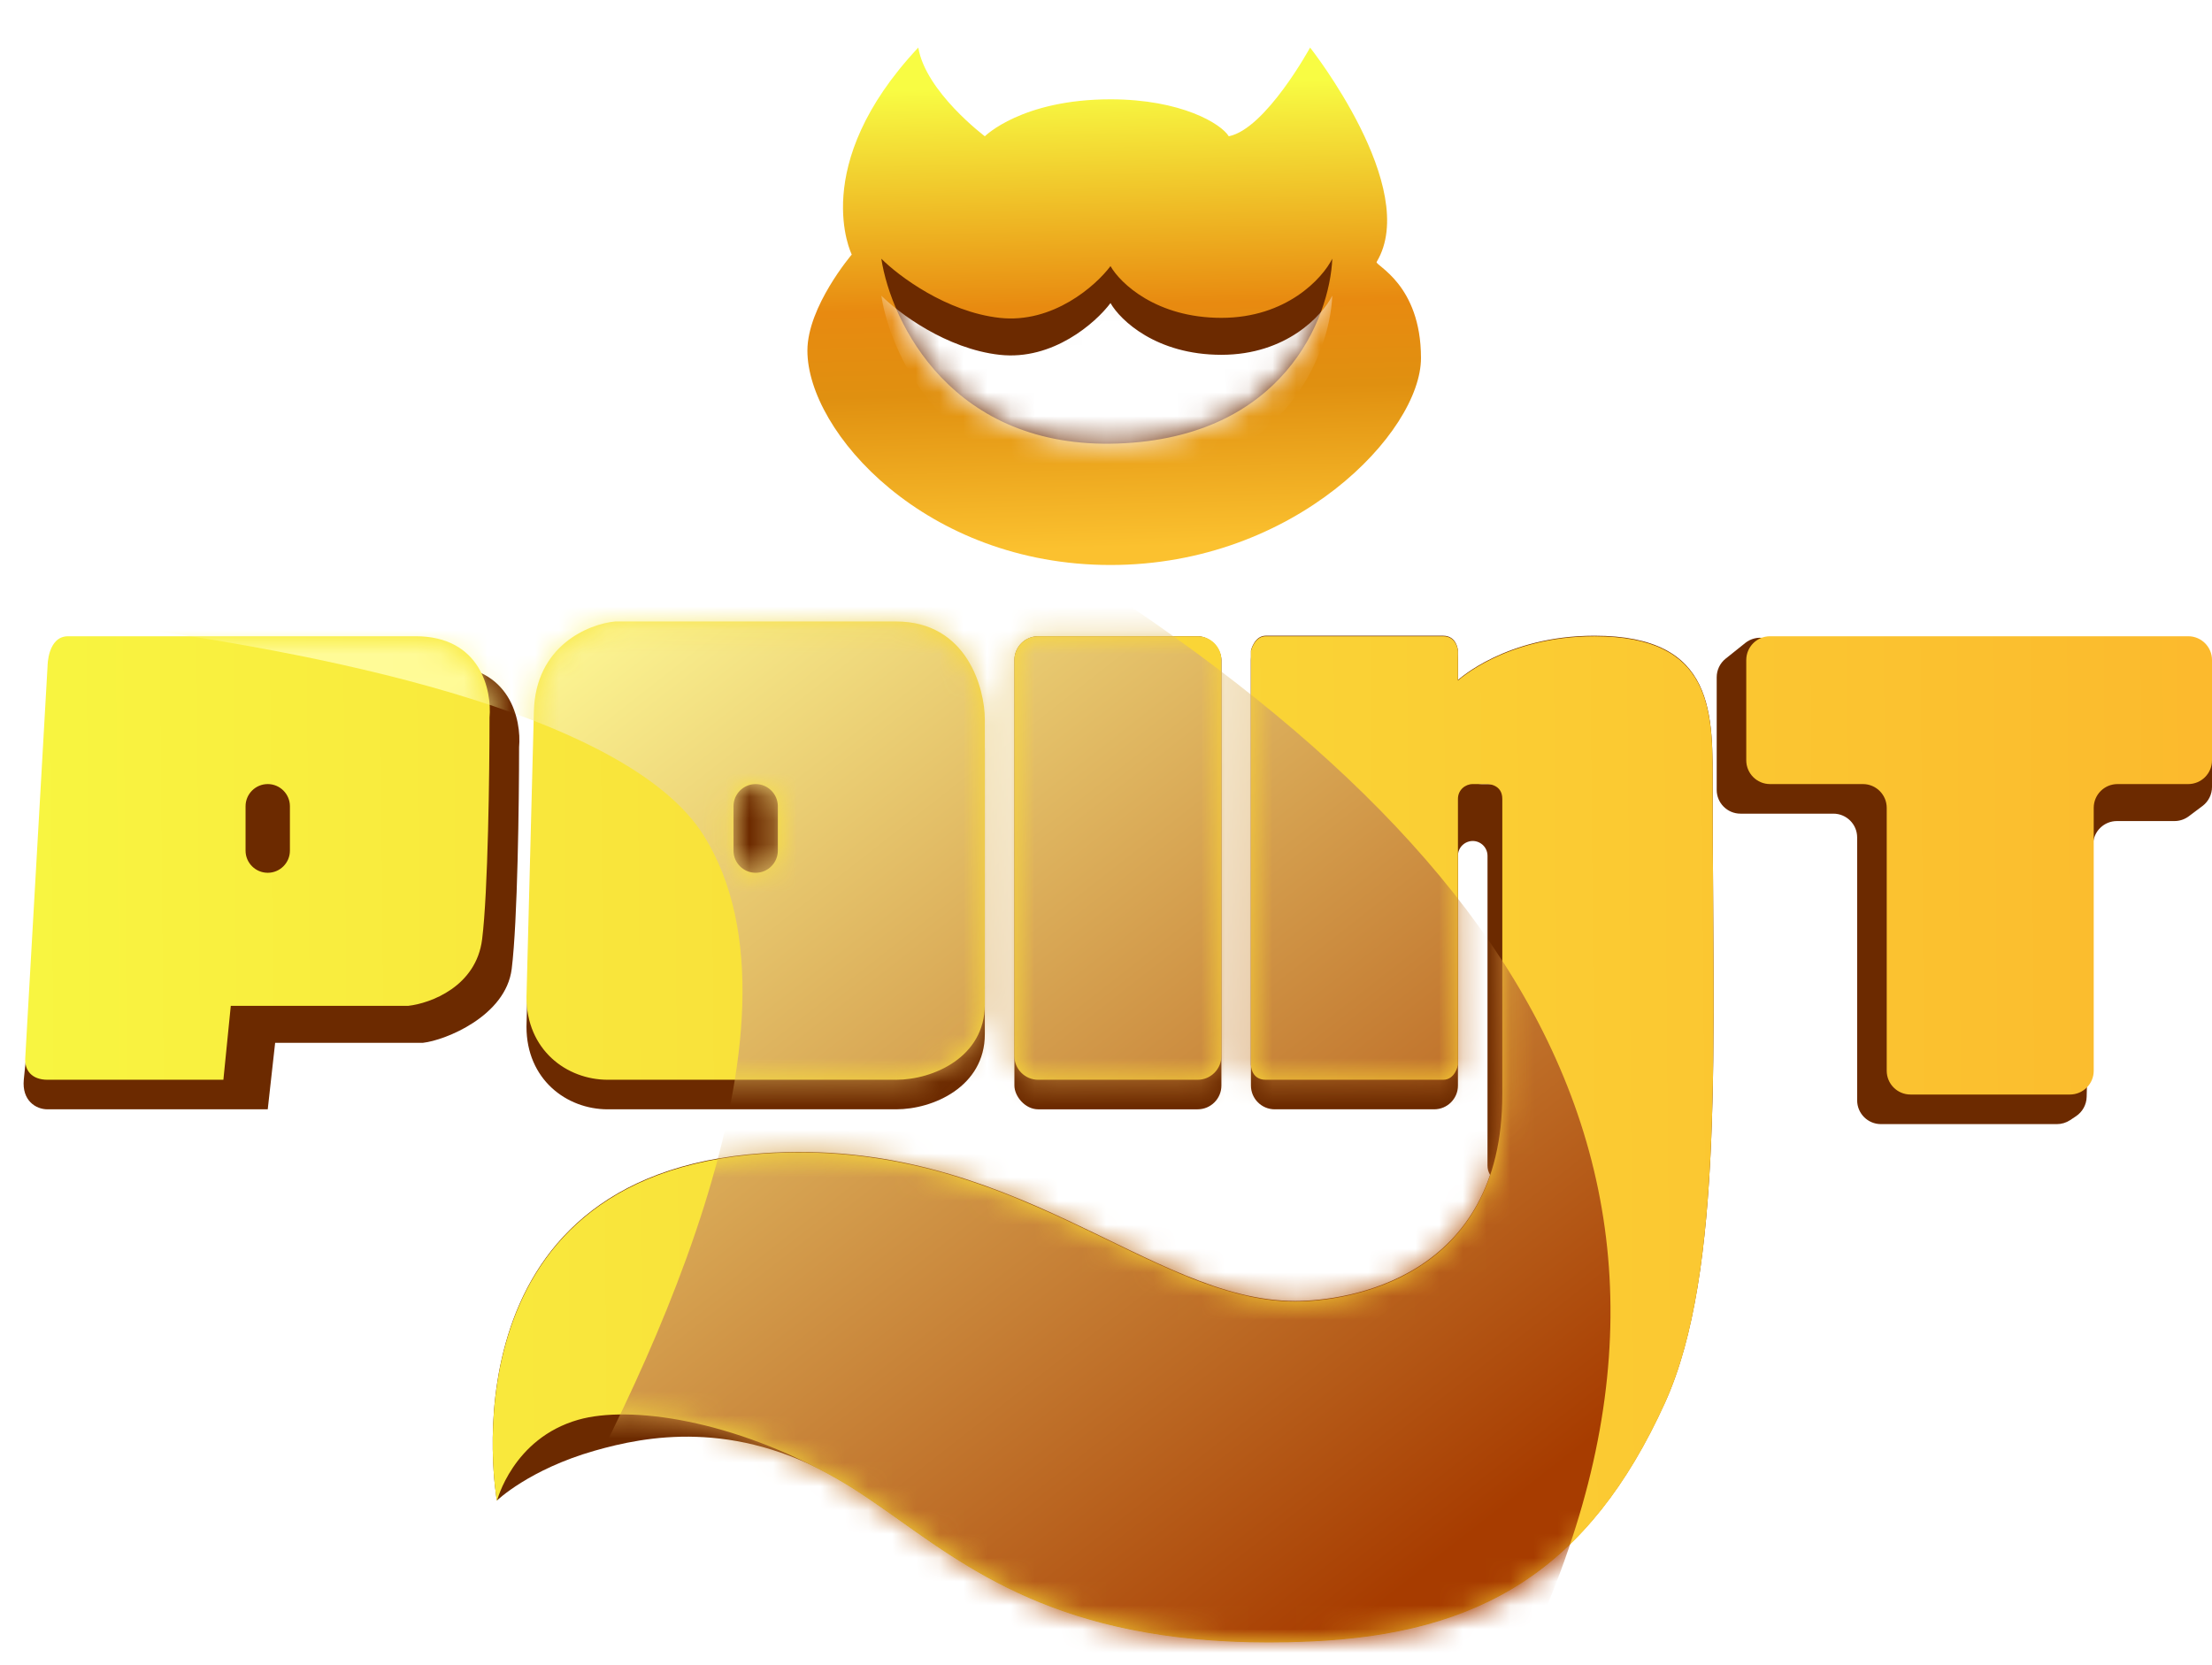 <svg width="93" height="70" viewBox="0 0 93 70" fill="none" xmlns="http://www.w3.org/2000/svg">
<path d="M2 46.645C1.5 46.645 0.919 46.273 1 45.402C1.5 40 4.108 27.997 4.73 27.997H18.716C21.451 27.997 21.928 30.276 21.824 31.415C21.824 33.695 21.762 38.751 21.514 40.74C21.265 42.729 18.716 43.744 17.784 43.848H11.568L11.35 45.803L11.257 46.645H10.345H2Z" fill="#6C2A00"/>
<path d="M53.216 26.73C55.392 26.73 58.189 26.73 60.676 26.73C61.253 26.73 61.297 27.351 61.297 27.351L61.297 28.595C61.297 28.595 63.304 26.731 67.034 26.731C72.176 26.731 72.007 30.054 72.007 33.258C72.007 43.824 72.5 53.477 70 58.977C66.806 66.004 62.23 68.689 55.081 69C43.116 69.52 39.541 64.649 35.189 62.162C30.838 59.676 27.176 60.378 25 61C22.245 61.787 20.892 63.095 20.892 63.095C20.892 63.095 18.405 49.419 32.081 48.487C42.629 47.767 48.306 54.703 54.459 54.703C56.635 54.703 63.162 53.77 63.162 46C63.162 40.095 63.162 35.631 63.162 33.568C63.162 32.946 62.541 32.946 62.541 32.946H61.919C61.608 32.946 61.297 33.189 61.297 33.568C61.297 37.8 61.297 40.356 61.297 44.757C61.297 44.757 61.187 45.379 60.676 45.379C58.189 45.378 55.703 45.379 53.216 45.378C52.595 45.378 52.595 44.757 52.595 44.757L52.595 27.351C52.595 27.351 52.738 26.73 53.216 26.73Z" fill="#6C2A00"/>
<rect x="42.649" y="26.753" width="8.703" height="19.892" rx="1" fill="#6C2A00"/>
<path d="M52.594 27.753C52.594 27.201 53.042 26.753 53.594 26.753H60.297C60.849 26.753 61.297 27.201 61.297 27.753V31.97C61.297 32.522 61.745 32.969 62.297 32.969H62.801C63.347 32.969 63.791 33.406 63.801 33.952L64.07 48.996C64.081 49.596 63.427 49.974 62.912 49.665C62.681 49.527 62.54 49.278 62.54 49.01V35.984C62.54 35.775 62.435 35.579 62.259 35.464C61.846 35.194 61.297 35.49 61.297 35.984V45.645C61.297 46.197 60.849 46.645 60.297 46.645H53.594C53.042 46.645 52.594 46.197 52.594 45.645V27.753Z" fill="#6C2A00"/>
<path d="M72.176 33.213V28.477C72.176 28.173 72.314 27.886 72.551 27.696L73.376 27.036C73.601 26.856 73.892 26.782 74.176 26.832L92.175 30.026C92.652 30.11 93 30.526 93 31.01V33.091C93 33.406 92.852 33.702 92.6 33.891L92.023 34.324C91.85 34.453 91.64 34.524 91.424 34.524H89.002C88.46 34.524 88.016 34.956 88.002 35.498L87.73 46.127C87.721 46.452 87.555 46.752 87.285 46.933L87.036 47.099C86.871 47.208 86.678 47.267 86.481 47.267H79.081C78.529 47.267 78.081 46.819 78.081 46.267V35.213C78.081 34.66 77.633 34.213 77.081 34.213H73.176C72.624 34.213 72.176 33.765 72.176 33.213Z" fill="#6C2A00"/>
<path d="M22.135 43.17L22.446 31.166C22.512 28.386 24.753 27.48 25.865 27.375H37.676C40.67 27.375 41.405 30.218 41.405 31.482V43.486C41.405 45.697 39.23 46.645 37.676 46.645H25.554C23.813 46.645 22.135 45.382 22.135 43.17Z" fill="#6C2A00"/>
<path fill-rule="evenodd" clip-rule="evenodd" d="M22.446 29.922L22.135 41.927C22.135 44.138 23.813 45.402 25.554 45.402H37.676C39.23 45.402 41.405 44.454 41.405 42.243V30.238C41.405 28.975 40.67 26.132 37.676 26.132H25.865C24.753 26.237 22.512 27.142 22.446 29.922ZM31.77 32.969C31.255 32.969 30.838 33.387 30.838 33.902V35.767C30.838 36.282 31.255 36.699 31.77 36.699C32.285 36.699 32.703 36.282 32.703 35.767V33.902C32.703 33.387 32.285 32.969 31.77 32.969ZM9.392 45.402L9.703 42.294H17.162C18.094 42.19 20.021 41.486 20.27 39.496C20.519 37.507 20.581 32.451 20.581 30.172C20.684 29.032 20.208 26.753 17.473 26.753H2.865C2 26.753 2 28 2 28L1.061 44.5C1.032 45.003 1.332 45.402 2 45.402H9.392ZM11.257 32.969C10.742 32.969 10.324 33.387 10.324 33.902V35.767C10.324 36.282 10.742 36.699 11.257 36.699C11.771 36.699 12.189 36.282 12.189 35.767V33.902C12.189 33.387 11.771 32.969 11.257 32.969ZM43.648 26.753C43.096 26.753 42.648 27.201 42.648 27.753V44.402C42.648 44.954 43.096 45.402 43.648 45.402H50.351C50.904 45.402 51.351 44.954 51.351 44.402V27.753C51.351 27.201 50.904 26.753 50.351 26.753H43.648ZM53.216 26.753L60.675 26.753C61.253 26.753 61.297 27.375 61.297 27.375L61.297 28.618C61.297 28.618 63.304 26.755 67.033 26.755C72.017 26.755 72.012 29.875 72.007 32.985C72.007 33.084 72.006 33.183 72.006 33.282C72.006 34.806 72.017 36.31 72.027 37.787C72.087 46.546 72.139 54.293 70 59C66.805 66.028 62.23 68.713 55.081 69.023C45.575 69.437 41.364 66.447 37.853 63.953C36.945 63.309 36.083 62.697 35.189 62.186C30.838 59.699 26.486 59.078 24.311 59.699C21.555 60.486 20.892 63.118 20.892 63.118C20.892 63.118 18.405 49.443 32.081 48.51C38.23 48.091 42.724 50.273 46.622 52.166C49.41 53.52 51.893 54.726 54.459 54.726C56.635 54.726 63.162 53.794 63.162 46.023V33.591C63.162 32.969 62.54 32.969 62.54 32.969H61.919C61.608 32.969 61.297 33.213 61.297 33.591L61.297 44.78C61.297 44.78 61.187 45.402 60.675 45.402L57.76 45.402C56.245 45.402 54.731 45.402 53.216 45.402C52.594 45.402 52.594 44.78 52.594 44.78L52.594 27.375C52.594 27.375 52.738 26.753 53.216 26.753ZM73.419 27.753V31.969C73.419 32.522 73.867 32.969 74.419 32.969H78.324C78.876 32.969 79.324 33.417 79.324 33.969V45.023C79.324 45.576 79.772 46.023 80.324 46.023H87.027C87.579 46.023 88.027 45.576 88.027 45.023V33.969C88.027 33.417 88.475 32.969 89.027 32.969H92C92.552 32.969 93 32.522 93 31.969V27.753C93 27.201 92.552 26.753 92 26.753H74.419C73.867 26.753 73.419 27.201 73.419 27.753Z" fill="url(#paint0_linear)"/>
<mask id="mask0" mask-type="alpha" maskUnits="userSpaceOnUse" x="1" y="26" width="92" height="44">
<path fill-rule="evenodd" clip-rule="evenodd" d="M22.446 29.922L22.135 41.927C22.135 44.138 23.814 45.402 25.554 45.402H37.676C39.23 45.402 41.405 44.454 41.405 42.243V30.238C41.405 28.975 40.67 26.132 37.676 26.132H25.865C24.753 26.237 22.513 27.142 22.446 29.922ZM31.77 32.969C31.255 32.969 30.838 33.387 30.838 33.902V35.767C30.838 36.282 31.255 36.699 31.77 36.699C32.285 36.699 32.703 36.282 32.703 35.767V33.902C32.703 33.387 32.285 32.969 31.77 32.969ZM2.243 27.311L1 45.649H9.392L9.703 42.541H17.162C18.095 42.437 20.022 41.733 20.27 39.743C20.519 37.754 20.581 32.698 20.581 30.419C20.685 29.279 20.208 27 17.473 27H2.865C2.243 27 2.243 27.311 2.243 27.311ZM11.257 32.969C10.742 32.969 10.324 33.387 10.324 33.902V35.767C10.324 36.282 10.742 36.699 11.257 36.699C11.772 36.699 12.189 36.282 12.189 35.767V33.902C12.189 33.387 11.772 32.969 11.257 32.969ZM43.649 26.753C43.096 26.753 42.649 27.201 42.649 27.753V44.402C42.649 44.954 43.096 45.402 43.649 45.402H50.351C50.904 45.402 51.351 44.954 51.351 44.402V27.753C51.351 27.201 50.904 26.753 50.351 26.753H43.649ZM53.216 26.753L60.676 26.753C61.253 26.753 61.297 27.375 61.297 27.375L61.297 28.618C61.297 28.618 63.304 26.755 67.034 26.755C72.017 26.755 72.012 29.875 72.007 32.985C72.007 33.084 72.007 33.183 72.007 33.282C72.007 43.848 71.823 56.892 70 60C66.095 66.659 62.23 68.713 55.081 69.023C45.575 69.437 41.365 66.447 37.853 63.953C36.945 63.309 36.084 62.697 35.189 62.186C30.838 59.699 26.486 59.078 24.311 59.699C21.555 60.486 20.892 63.118 20.892 63.118C20.892 63.118 18.405 49.443 32.081 48.51C38.23 48.091 42.724 50.273 46.622 52.166C49.41 53.52 51.894 54.726 54.459 54.726C56.635 54.726 63.162 53.794 63.162 46.023V33.591C63.162 32.969 62.541 32.969 62.541 32.969H61.919C61.608 32.969 61.297 33.213 61.297 33.591L61.297 44.78C61.297 44.78 61.187 45.402 60.676 45.402L57.76 45.402C56.245 45.402 54.731 45.402 53.216 45.402C52.595 45.402 52.595 44.78 52.595 44.78L52.595 27.375C52.595 27.375 52.738 26.753 53.216 26.753ZM73.419 27.753V31.969C73.419 32.522 73.867 32.969 74.419 32.969H78.324C78.877 32.969 79.324 33.417 79.324 33.969V45.023C79.324 45.576 79.772 46.023 80.324 46.023H87.027C87.579 46.023 88.027 45.576 88.027 45.023V33.969C88.027 33.417 88.475 32.969 89.027 32.969H92C92.552 32.969 93 32.522 93 31.969V27.753C93 27.201 92.552 26.753 92 26.753H74.419C73.867 26.753 73.419 27.201 73.419 27.753Z" fill="url(#paint1_radial)"/>
</mask>
<g mask="url(#mask0)">
<g filter="url(#filter0_f)">
<path d="M40.556 21.159C63.186 34.18 73.94 49.205 63.993 69.862C63.504 70.879 62.452 71.5 61.323 71.484L25.19 70.968C22.807 70.934 21.353 68.239 22.542 66.174C27.001 58.429 34.546 43.081 29.595 35.145C26.304 29.871 12.924 27.34 4.444 26.243C1.797 25.901 0.899 22.771 3.229 21.468C10.87 17.196 25.002 12.209 40.556 21.159Z" fill="url(#paint2_linear)"/>
</g>
</g>
<g filter="url(#filter1_d)">
<path d="M41.406 3.73C41.406 3.73 38.919 1.865 38.608 0C33.946 4.973 35.811 8.703 35.811 8.703C35.811 8.703 33.946 10.89 33.946 12.743C33.946 16.162 38.913 21.757 46.689 21.757C54.46 21.757 59.743 16.162 59.743 13.054C59.743 9.946 57.793 9.156 57.879 9.014C59.743 5.905 55.081 0 55.081 0C55.081 0 53.216 3.419 51.662 3.73C51.352 3.212 49.673 2.176 46.689 2.176C42.96 2.176 41.406 3.73 41.406 3.73Z" fill="url(#paint3_linear)"/>
</g>
<path d="M42.027 13.365C44.265 13.614 46.068 12.018 46.689 11.189C47.104 11.915 48.616 13.365 51.352 13.365C54.087 13.365 55.599 11.707 56.014 10.878C55.91 13.365 53.962 18.4 47 18.649C40.038 18.897 37.469 13.572 37.054 10.878C37.779 11.604 39.789 13.116 42.027 13.365Z" fill="#6C2A00"/>
<mask id="mask1" mask-type="alpha" maskUnits="userSpaceOnUse" x="37" y="10" width="20" height="9">
<path d="M42.027 13.365C44.265 13.614 46.068 12.018 46.689 11.189C47.104 11.915 48.616 13.365 51.352 13.365C54.087 13.365 55.599 11.707 56.014 10.878C55.91 13.365 53.962 18.4 47 18.649C40.038 18.897 37.469 13.572 37.054 10.878C37.779 11.604 39.789 13.116 42.027 13.365Z" fill="#6C2A00"/>
</mask>
<g mask="url(#mask1)">
<path d="M42.027 14.919C44.265 15.168 46.068 13.572 46.689 12.743C47.104 13.469 48.616 14.919 51.352 14.919C54.087 14.919 55.599 13.261 56.014 12.432C55.91 14.919 53.962 19.954 47 20.203C40.038 20.451 37.469 15.126 37.054 12.432C37.779 13.158 39.789 14.67 42.027 14.919Z" fill="white"/>
</g>
<defs>
<filter id="filter0_f" x="-2.112" y="12.169" width="73.823" height="63.315" filterUnits="userSpaceOnUse" color-interpolation-filters="sRGB">
<feFlood flood-opacity="0" result="BackgroundImageFix"/>
<feBlend mode="normal" in="SourceGraphic" in2="BackgroundImageFix" result="shape"/>
<feGaussianBlur stdDeviation="2" result="effect1_foregroundBlur"/>
</filter>
<filter id="filter1_d" x="33.946" y="0" width="25.797" height="23.757" filterUnits="userSpaceOnUse" color-interpolation-filters="sRGB">
<feFlood flood-opacity="0" result="BackgroundImageFix"/>
<feColorMatrix in="SourceAlpha" type="matrix" values="0 0 0 0 0 0 0 0 0 0 0 0 0 0 0 0 0 0 127 0"/>
<feOffset dy="2"/>
<feColorMatrix type="matrix" values="0 0 0 0 0.424 0 0 0 0 0.165 0 0 0 0 0 0 0 0 1 0"/>
<feBlend mode="normal" in2="BackgroundImageFix" result="effect1_dropShadow"/>
<feBlend mode="normal" in="SourceGraphic" in2="effect1_dropShadow" result="shape"/>
</filter>
<linearGradient id="paint0_linear" x1="134.311" y1="70.267" x2="-9.094" y2="71.489" gradientUnits="userSpaceOnUse">
<stop stop-color="#FD9F24"/>
<stop offset="1" stop-color="#F8FC43"/>
</linearGradient>
<radialGradient id="paint1_radial" cx="0" cy="0" r="1" gradientUnits="userSpaceOnUse" gradientTransform="translate(-26.351 62.496) rotate(-18.337) scale(115.586 247.7)">
<stop stop-color="#FFFE8A"/>
<stop offset="1" stop-color="#FFC001"/>
</radialGradient>
<linearGradient id="paint2_linear" x1="55.5" y1="69.5" x2="4.419" y2="4.375" gradientUnits="userSpaceOnUse">
<stop stop-color="#A73C00"/>
<stop offset="0.66" stop-color="#FFFB97"/>
</linearGradient>
<linearGradient id="paint3_linear" x1="47.5" y1="21" x2="47" y2="1.554" gradientUnits="userSpaceOnUse">
<stop stop-color="#FBC12F"/>
<stop offset="0.339" stop-color="#E09010"/>
<stop offset="0.523" stop-color="#E88A10"/>
<stop offset="1" stop-color="#F8FC43"/>
</linearGradient>
</defs>
</svg>
